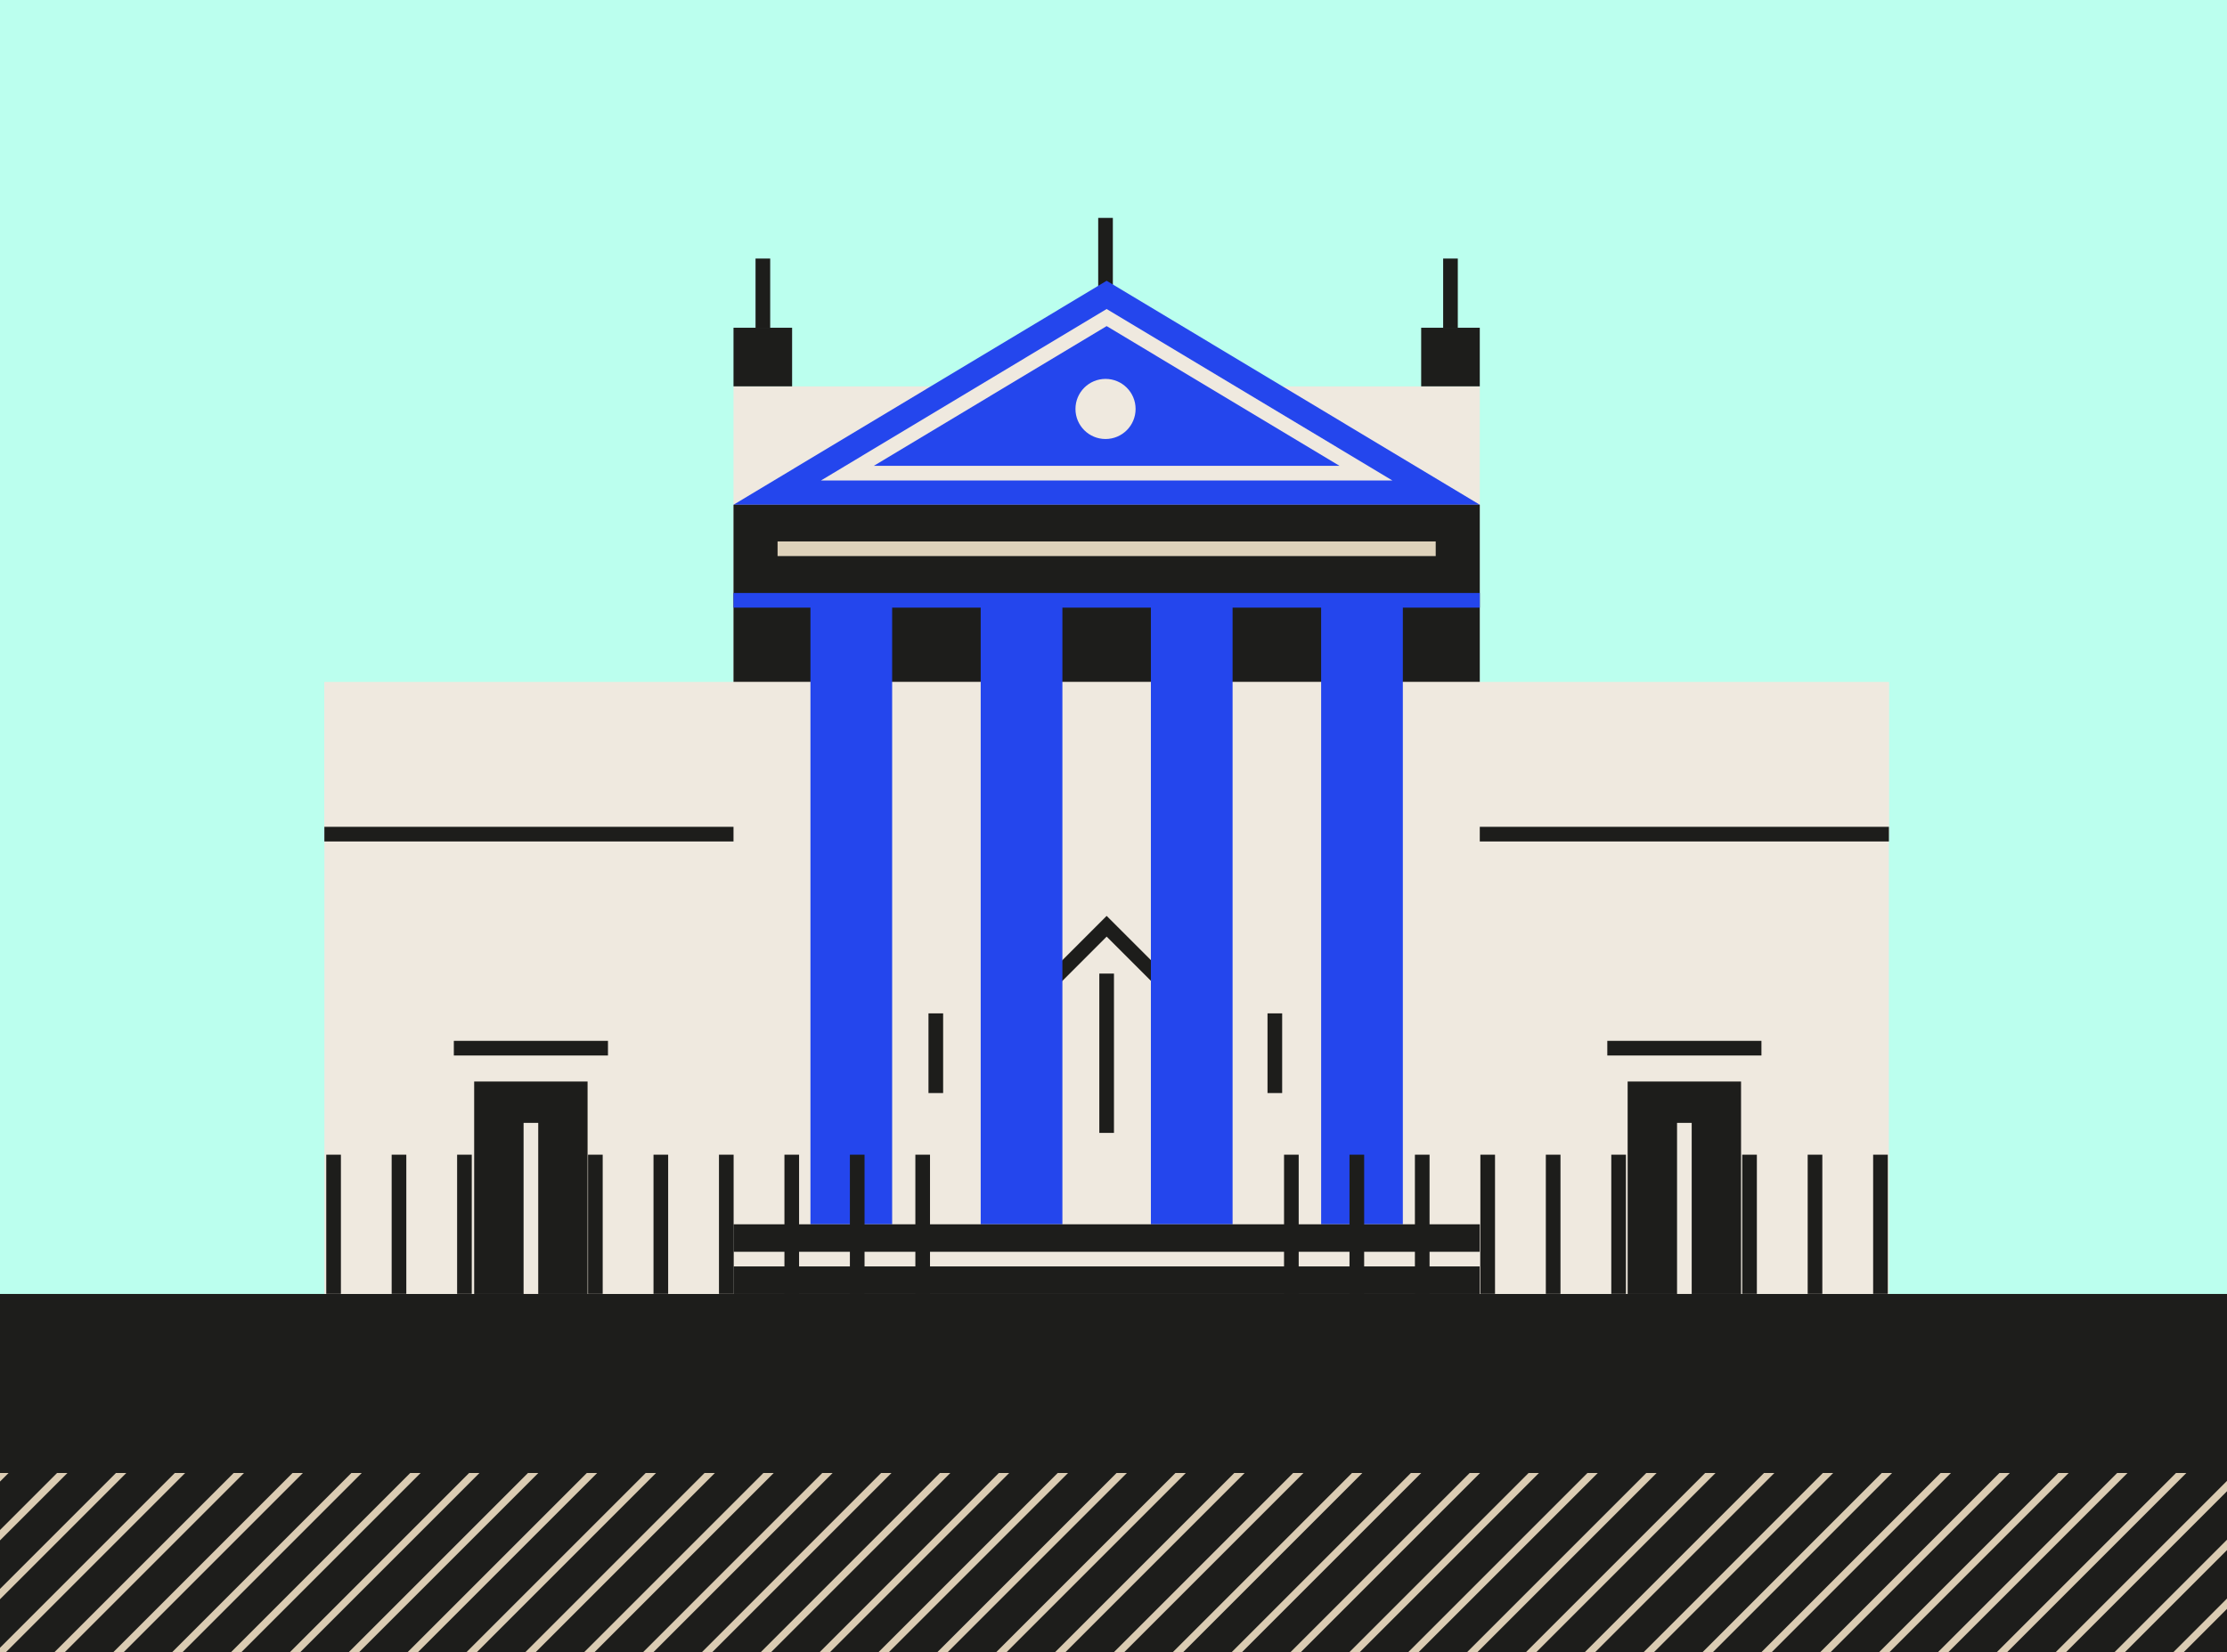 <?xml version="1.0" encoding="UTF-8"?><svg xmlns="http://www.w3.org/2000/svg" xmlns:xlink="http://www.w3.org/1999/xlink" viewBox="0 0 380 281.97"><defs><style>.g{fill:#bfe;}.h{fill:#dbccb3;}.i{fill:#2446ed;}.j,.k{fill:#1d1d1b;}.j,.l{mix-blend-mode:multiply;}.m{stroke:#2446ed;}.m,.n,.o,.p,.q,.r,.s,.t{fill:none;stroke-miterlimit:10;}.m,.n,.r,.s{stroke-width:2.5px;}.u{isolation:isolate;}.n,.p{stroke:#efe9df;}.o{stroke:#bfe;}.o,.p,.q,.t{stroke-width:1.25px;}.q,.s{stroke:#1d1d1b;}.l,.v{fill:#efe9df;}.r{stroke:#ded2bb;}.w{clip-path:url(#e);}.x{clip-path:url(#d);}.y{clip-path:url(#f);}.z{clip-path:url(#c);}.t{stroke:#dbccb3;}</style><clipPath id="c"><rect class="i" y="-160.3" width="380" height="65.76"/></clipPath><clipPath id="d"><polygon class="i" points="113.17 -324.91 219.44 -324.91 232.84 -217.67 99.78 -217.67 113.17 -324.91"/></clipPath><clipPath id="e"><rect class="k" y="251.41" width="380" height="30.56"/></clipPath><clipPath id="f"><rect class="h" x="476.79" y="176.13" width="380" height="25.57"/></clipPath></defs><g class="u"><g id="a"><rect class="g" width="380" height="281.97"/><rect class="k" y="220.85" width="380" height="61.11"/></g><g id="b"><rect class="i" y="-160.3" width="380" height="65.76"/><g class="z"><line class="o" x1="223.9" y1="-381.15" x2="-189.69" y2="32.45"/><line class="o" x1="233.95" y1="-381.15" x2="-179.65" y2="32.45"/><line class="o" x1="243.99" y1="-381.15" x2="-169.6" y2="32.45"/><line class="o" x1="254.03" y1="-381.15" x2="-159.56" y2="32.45"/><line class="o" x1="264.08" y1="-381.15" x2="-149.52" y2="32.45"/><line class="o" x1="274.12" y1="-381.15" x2="-139.47" y2="32.45"/><line class="o" x1="284.16" y1="-381.15" x2="-129.43" y2="32.45"/><line class="o" x1="294.21" y1="-381.15" x2="-119.39" y2="32.45"/><line class="o" x1="304.25" y1="-381.15" x2="-109.34" y2="32.45"/><line class="o" x1="314.3" y1="-381.15" x2="-99.3" y2="32.45"/><line class="o" x1="324.34" y1="-381.15" x2="-89.26" y2="32.45"/><line class="o" x1="334.38" y1="-381.15" x2="-79.21" y2="32.45"/><line class="o" x1="344.43" y1="-381.15" x2="-69.17" y2="32.45"/><line class="o" x1="354.47" y1="-381.15" x2="-59.13" y2="32.45"/><line class="o" x1="364.51" y1="-381.15" x2="-49.08" y2="32.45"/><line class="o" x1="374.56" y1="-381.15" x2="-39.04" y2="32.45"/><line class="o" x1="384.6" y1="-381.15" x2="-29" y2="32.45"/><line class="o" x1="394.64" y1="-381.15" x2="-18.95" y2="32.45"/><line class="o" x1="404.69" y1="-381.15" x2="-8.91" y2="32.45"/><line class="o" x1="414.73" y1="-381.15" x2="1.13" y2="32.45"/><line class="o" x1="424.77" y1="-381.15" x2="11.18" y2="32.45"/><line class="o" x1="434.82" y1="-381.15" x2="21.22" y2="32.45"/><line class="o" x1="444.86" y1="-381.15" x2="31.26" y2="32.45"/><line class="o" x1="454.9" y1="-381.15" x2="41.31" y2="32.45"/><line class="o" x1="464.95" y1="-381.15" x2="51.35" y2="32.45"/><line class="o" x1="474.99" y1="-381.15" x2="61.39" y2="32.45"/><line class="o" x1="485.03" y1="-381.15" x2="71.44" y2="32.45"/><line class="o" x1="495.08" y1="-381.15" x2="81.48" y2="32.45"/><line class="o" x1="505.12" y1="-381.15" x2="91.52" y2="32.45"/><line class="o" x1="515.16" y1="-381.15" x2="101.57" y2="32.45"/><line class="o" x1="525.21" y1="-381.15" x2="111.61" y2="32.45"/><line class="o" x1="535.25" y1="-381.15" x2="121.65" y2="32.45"/><line class="o" x1="545.29" y1="-381.15" x2="131.7" y2="32.45"/><line class="o" x1="555.34" y1="-381.15" x2="141.74" y2="32.45"/><line class="o" x1="565.38" y1="-381.15" x2="151.78" y2="32.45"/><line class="o" x1="575.42" y1="-381.15" x2="161.83" y2="32.45"/><line class="o" x1="585.47" y1="-381.15" x2="171.87" y2="32.45"/><line class="o" x1="595.51" y1="-381.15" x2="181.91" y2="32.45"/><line class="o" x1="605.55" y1="-381.15" x2="191.96" y2="32.45"/><line class="o" x1="615.6" y1="-381.15" x2="202" y2="32.45"/><line class="o" x1="625.64" y1="-381.15" x2="212.04" y2="32.45"/><line class="o" x1="635.68" y1="-381.15" x2="222.09" y2="32.45"/><line class="o" x1="645.73" y1="-381.15" x2="232.13" y2="32.45"/><line class="o" x1="655.77" y1="-381.15" x2="242.17" y2="32.45"/><line class="o" x1="665.81" y1="-381.15" x2="252.22" y2="32.45"/><line class="o" x1="675.86" y1="-381.15" x2="262.26" y2="32.45"/><line class="o" x1="685.9" y1="-381.15" x2="272.3" y2="32.45"/><line class="o" x1="695.94" y1="-381.15" x2="282.35" y2="32.45"/><line class="o" x1="705.99" y1="-381.15" x2="292.39" y2="32.45"/><line class="o" x1="716.03" y1="-381.15" x2="302.43" y2="32.45"/><line class="o" x1="726.07" y1="-381.15" x2="312.48" y2="32.45"/><line class="o" x1="736.12" y1="-381.15" x2="322.52" y2="32.45"/><line class="o" x1="746.16" y1="-381.15" x2="332.56" y2="32.45"/><line class="o" x1="756.2" y1="-381.15" x2="342.61" y2="32.45"/><line class="o" x1="766.25" y1="-381.15" x2="352.65" y2="32.45"/><line class="o" x1="776.29" y1="-381.15" x2="362.7" y2="32.45"/><line class="o" x1="786.33" y1="-381.15" x2="372.74" y2="32.45"/></g><polygon class="i" points="113.17 -324.91 219.44 -324.91 232.84 -217.67 99.78 -217.67 113.17 -324.91"/><g class="x"><line class="p" x1="413.66" y1="2.49" x2="1.69" y2="2.49"/><line class="p" x1="418.66" y1="7.68" x2="6.69" y2="7.68"/><line class="p" x1="423.66" y1="12.86" x2="11.69" y2="12.86"/><line class="p" x1="428.66" y1="18.05" x2="16.69" y2="18.05"/></g><rect class="v" x="125.16" y="65.95" width="127.34" height="78.48"/><line class="s" x1="188.64" y1="49" x2="188.64" y2="37.19"/><polygon class="i" points="188.83 47.92 125.16 86.15 252.5 86.15 188.83 47.92"/><polygon class="n" points="144.59 80.76 188.83 54.2 233.08 80.76 144.59 80.76"/><rect class="k" x="125.16" y="86.15" width="127.34" height="30.26"/><rect class="v" x="55.35" y="116.41" width="266.96" height="104.44"/><rect class="l" x="55.35" y="116.41" width="266.96" height="25.96"/><rect class="l" x="125.16" y="142.37" width="127.34" height="78.48"/><polyline class="s" points="178.3 168.63 188.83 158.09 199.37 168.63"/><rect class="i" x="138.29" y="102.46" width="13.94" height="106.49"/><rect class="i" x="167.34" y="102.46" width="13.94" height="106.49"/><rect class="i" x="196.38" y="102.46" width="13.94" height="106.49"/><rect class="i" x="225.43" y="102.46" width="13.94" height="106.49"/><rect class="k" x="125.16" y="208.96" width="127.34" height="11.89"/><line class="n" x1="125.16" y1="214.9" x2="252.5" y2="214.9"/><line class="s" x1="56.92" y1="197.08" x2="56.92" y2="220.83"/><line class="s" x1="68.08" y1="197.08" x2="68.08" y2="220.83"/><line class="s" x1="79.25" y1="197.08" x2="79.25" y2="220.83"/><line class="s" x1="90.42" y1="197.08" x2="90.42" y2="220.83"/><line class="s" x1="101.59" y1="197.08" x2="101.59" y2="220.83"/><line class="s" x1="112.76" y1="197.08" x2="112.76" y2="220.83"/><line class="s" x1="123.93" y1="197.08" x2="123.93" y2="220.83"/><line class="s" x1="135.1" y1="197.08" x2="135.1" y2="220.83"/><line class="s" x1="146.27" y1="197.08" x2="146.27" y2="220.83"/><line class="s" x1="157.44" y1="197.08" x2="157.44" y2="220.83"/><line class="s" x1="220.35" y1="197.08" x2="220.35" y2="220.83"/><line class="s" x1="231.52" y1="197.08" x2="231.52" y2="220.83"/><line class="s" x1="242.68" y1="197.08" x2="242.68" y2="220.83"/><line class="s" x1="253.85" y1="197.08" x2="253.85" y2="220.83"/><line class="s" x1="265.02" y1="197.08" x2="265.02" y2="220.83"/><line class="s" x1="276.19" y1="197.08" x2="276.19" y2="220.83"/><line class="s" x1="287.36" y1="197.08" x2="287.36" y2="220.83"/><line class="s" x1="298.53" y1="197.08" x2="298.53" y2="220.83"/><line class="s" x1="309.7" y1="197.08" x2="309.7" y2="220.83"/><line class="s" x1="320.87" y1="197.08" x2="320.87" y2="220.83"/><line class="s" x1="188.83" y1="193.36" x2="188.83" y2="166.17"/><line class="m" x1="125.16" y1="102.46" x2="252.5" y2="102.46"/><line class="s" x1="125.16" y1="142.37" x2="55.35" y2="142.37"/><line class="s" x1="322.31" y1="142.37" x2="252.5" y2="142.37"/><line class="s" x1="159.68" y1="172.96" x2="159.68" y2="186.56"/><line class="s" x1="217.53" y1="172.96" x2="217.53" y2="186.56"/><circle class="v" cx="188.64" cy="69.8" r="5.13"/><rect class="j" x="125.16" y="55.94" width="10" height="10"/><rect class="j" x="242.5" y="55.94" width="10" height="10"/><line class="s" x1="130.17" y1="55.94" x2="130.17" y2="44.13"/><line class="s" x1="247.5" y1="55.94" x2="247.5" y2="44.13"/><rect class="j" x="80.91" y="184.59" width="19.35" height="36.26"/><line class="n" x1="90.59" y1="220.85" x2="90.59" y2="191.65"/><line class="s" x1="77.44" y1="178.9" x2="103.74" y2="178.9"/><rect class="j" x="277.73" y="184.59" width="19.35" height="36.26"/><line class="n" x1="287.41" y1="220.85" x2="287.41" y2="191.65"/><line class="s" x1="274.26" y1="178.9" x2="300.56" y2="178.9"/><line class="r" x1="132.68" y1="93.66" x2="244.98" y2="93.66"/><rect class="k" y="251.41" width="380" height="30.56"/><g class="w"><line class="t" x1="126.74" y1="-55.54" x2="-286.85" y2="358.06"/><line class="t" x1="136.79" y1="-55.54" x2="-276.81" y2="358.06"/><line class="t" x1="146.83" y1="-55.54" x2="-266.77" y2="358.06"/><line class="t" x1="156.87" y1="-55.54" x2="-256.72" y2="358.06"/><line class="t" x1="166.92" y1="-55.54" x2="-246.68" y2="358.06"/><line class="t" x1="176.96" y1="-55.54" x2="-236.64" y2="358.06"/><line class="t" x1="187" y1="-55.54" x2="-226.59" y2="358.06"/><line class="t" x1="197.05" y1="-55.54" x2="-216.55" y2="358.06"/><line class="t" x1="207.09" y1="-55.54" x2="-206.51" y2="358.06"/><line class="t" x1="217.13" y1="-55.54" x2="-196.46" y2="358.06"/><line class="t" x1="227.18" y1="-55.54" x2="-186.42" y2="358.06"/><line class="t" x1="237.22" y1="-55.54" x2="-176.38" y2="358.06"/><line class="t" x1="247.26" y1="-55.54" x2="-166.33" y2="358.06"/><line class="t" x1="257.31" y1="-55.54" x2="-156.29" y2="358.06"/><line class="t" x1="267.35" y1="-55.54" x2="-146.24" y2="358.06"/><line class="t" x1="277.39" y1="-55.54" x2="-136.2" y2="358.06"/><line class="t" x1="287.44" y1="-55.54" x2="-126.16" y2="358.06"/><line class="t" x1="297.48" y1="-55.54" x2="-116.11" y2="358.06"/><line class="t" x1="307.52" y1="-55.54" x2="-106.07" y2="358.06"/><line class="t" x1="317.57" y1="-55.54" x2="-96.03" y2="358.06"/><line class="t" x1="327.61" y1="-55.54" x2="-85.98" y2="358.06"/><line class="t" x1="337.65" y1="-55.54" x2="-75.94" y2="358.06"/><line class="t" x1="347.7" y1="-55.54" x2="-65.9" y2="358.06"/><line class="t" x1="357.74" y1="-55.54" x2="-55.85" y2="358.06"/><line class="t" x1="367.78" y1="-55.54" x2="-45.81" y2="358.06"/><line class="t" x1="377.83" y1="-55.54" x2="-35.77" y2="358.06"/><line class="t" x1="387.87" y1="-55.54" x2="-25.72" y2="358.06"/><line class="t" x1="397.91" y1="-55.54" x2="-15.68" y2="358.06"/><line class="t" x1="407.96" y1="-55.54" x2="-5.64" y2="358.06"/><line class="t" x1="418" y1="-55.54" x2="4.41" y2="358.06"/><line class="t" x1="428.05" y1="-55.54" x2="14.45" y2="358.06"/><line class="t" x1="438.09" y1="-55.54" x2="24.49" y2="358.06"/><line class="t" x1="448.13" y1="-55.54" x2="34.54" y2="358.06"/><line class="t" x1="458.18" y1="-55.54" x2="44.58" y2="358.06"/><line class="t" x1="468.22" y1="-55.54" x2="54.62" y2="358.06"/><line class="t" x1="478.26" y1="-55.54" x2="64.67" y2="358.06"/><line class="t" x1="488.31" y1="-55.54" x2="74.71" y2="358.06"/><line class="t" x1="498.35" y1="-55.54" x2="84.75" y2="358.06"/><line class="t" x1="508.39" y1="-55.54" x2="94.8" y2="358.06"/><line class="t" x1="518.44" y1="-55.54" x2="104.84" y2="358.06"/><line class="t" x1="528.48" y1="-55.54" x2="114.88" y2="358.06"/><line class="t" x1="538.52" y1="-55.54" x2="124.93" y2="358.06"/><line class="t" x1="548.57" y1="-55.54" x2="134.97" y2="358.06"/><line class="t" x1="558.61" y1="-55.54" x2="145.01" y2="358.06"/><line class="t" x1="568.65" y1="-55.54" x2="155.06" y2="358.06"/><line class="t" x1="578.7" y1="-55.54" x2="165.1" y2="358.06"/><line class="t" x1="588.74" y1="-55.54" x2="175.14" y2="358.06"/><line class="t" x1="598.78" y1="-55.54" x2="185.19" y2="358.06"/><line class="t" x1="608.83" y1="-55.54" x2="195.23" y2="358.06"/><line class="t" x1="618.87" y1="-55.54" x2="205.27" y2="358.06"/><line class="t" x1="628.91" y1="-55.54" x2="215.32" y2="358.06"/><line class="t" x1="638.96" y1="-55.54" x2="225.36" y2="358.06"/><line class="t" x1="649" y1="-55.54" x2="235.4" y2="358.06"/><line class="t" x1="659.04" y1="-55.54" x2="245.45" y2="358.06"/><line class="t" x1="669.09" y1="-55.54" x2="255.49" y2="358.06"/><line class="t" x1="679.13" y1="-55.54" x2="265.53" y2="358.06"/><line class="t" x1="689.17" y1="-55.54" x2="275.58" y2="358.06"/><line class="t" x1="699.22" y1="-55.54" x2="285.62" y2="358.06"/><line class="t" x1="709.26" y1="-55.54" x2="295.66" y2="358.06"/><line class="t" x1="719.3" y1="-55.54" x2="305.71" y2="358.06"/><line class="t" x1="729.35" y1="-55.54" x2="315.75" y2="358.06"/><line class="t" x1="739.39" y1="-55.54" x2="325.79" y2="358.06"/><line class="t" x1="749.43" y1="-55.54" x2="335.84" y2="358.06"/><line class="t" x1="759.48" y1="-55.54" x2="345.88" y2="358.06"/></g><rect class="h" x="476.79" y="176.13" width="380" height="25.57"/><g class="y"><line class="q" x1="603.53" y1="-130.81" x2="189.93" y2="282.78"/><line class="q" x1="613.57" y1="-130.81" x2="199.98" y2="282.78"/><line class="q" x1="623.62" y1="-130.81" x2="210.02" y2="282.78"/><line class="q" x1="633.66" y1="-130.81" x2="220.06" y2="282.78"/><line class="q" x1="643.7" y1="-130.81" x2="230.11" y2="282.78"/><line class="q" x1="653.75" y1="-130.81" x2="240.15" y2="282.78"/><line class="q" x1="663.79" y1="-130.81" x2="250.19" y2="282.78"/><line class="q" x1="673.83" y1="-130.81" x2="260.24" y2="282.78"/><line class="q" x1="683.88" y1="-130.81" x2="270.28" y2="282.78"/><line class="q" x1="693.92" y1="-130.81" x2="280.33" y2="282.78"/><line class="q" x1="703.96" y1="-130.81" x2="290.37" y2="282.78"/><line class="q" x1="714.01" y1="-130.81" x2="300.41" y2="282.78"/><line class="q" x1="724.05" y1="-130.81" x2="310.46" y2="282.78"/><line class="q" x1="734.09" y1="-130.81" x2="320.5" y2="282.78"/><line class="q" x1="744.14" y1="-130.81" x2="330.54" y2="282.78"/><line class="q" x1="754.18" y1="-130.81" x2="340.59" y2="282.78"/><line class="q" x1="764.22" y1="-130.81" x2="350.63" y2="282.78"/><line class="q" x1="774.27" y1="-130.81" x2="360.67" y2="282.78"/><line class="q" x1="784.31" y1="-130.81" x2="370.72" y2="282.78"/></g></g></g></svg>